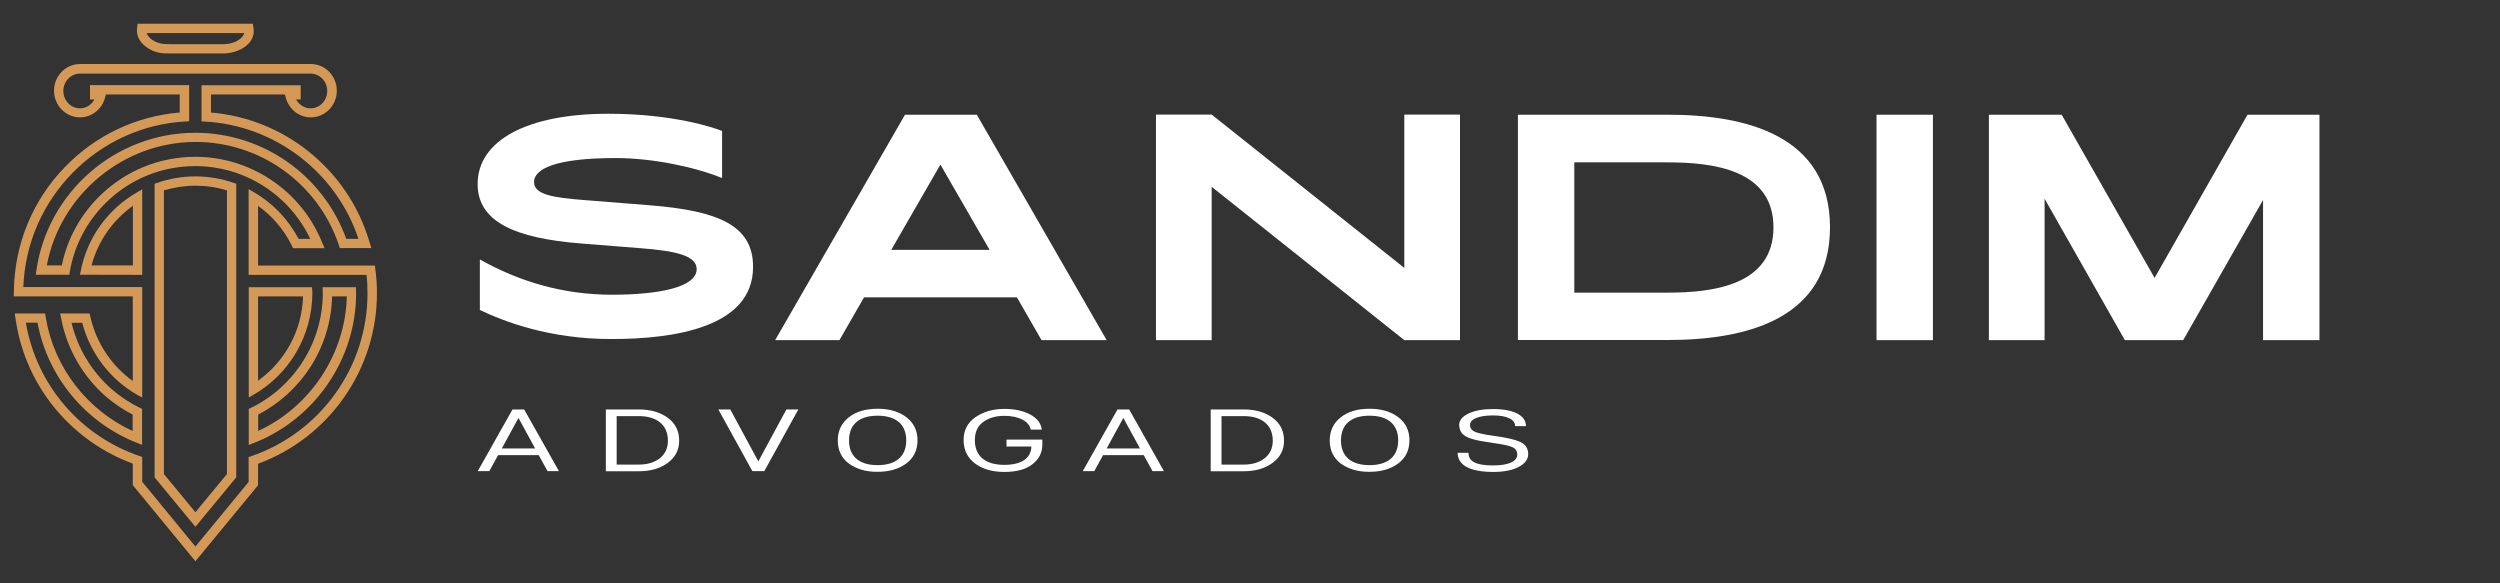<?xml version="1.0" encoding="UTF-8"?>
<!-- Generator: Adobe Illustrator 24.0.0, SVG Export Plug-In . SVG Version: 6.00 Build 0)  -->
<svg xmlns="http://www.w3.org/2000/svg" xmlns:xlink="http://www.w3.org/1999/xlink" version="1.1" id="Camada_1" x="0px" y="0px" viewBox="0 0 180 42" style="enable-background:new 0 0 180 42;" xml:space="preserve">
<rect x="0" y="0" width="180" height="42" fill="#333333" stroke="none"/>
<style type="text/css">
	.st0{fill:#FFFFFF;}
	.st1{fill:#D59957;}
</style>
<g>
	<g>
		<g>
			<g>
				<g>
					<g>
						<path class="st0" d="M34.55,22.32v-3.64c2.85,1.6,5.99,2.54,9.52,2.54c3.3,0,6.09-0.52,6.09-1.84c0-0.98-1.49-1.31-4.04-1.51        l-4.3-0.34c-4.75-0.38-7.43-1.56-7.43-4.28c0-3.13,3.55-5.06,9.41-5.06c4.66,0,7.6,1,8.19,1.24v3.39        c-1.99-0.81-5.03-1.44-7.65-1.44c-4.38,0-5.89,0.79-5.89,1.73c0,0.91,1.41,1.12,3.56,1.29l4.77,0.38        c4.92,0.39,7.44,1.44,7.44,4.42v0.02c0,4.35-5.68,5.19-10.17,5.19C39.56,24.42,36.3,23.15,34.55,22.32z"></path>
						<path class="st0" d="M65.16,8.26h5.17l9.35,16.23h-4.69l-1.77-3.08H62.21l-1.77,3.08h-4.63L65.16,8.26z M71.25,17.99        l-3.54-6.14l-3.54,6.14H71.25z"></path>
						<path class="st0" d="M83.23,8.25h4.01l13.87,11.04V8.25h4.01v16.24h-4.01L87.24,13.45v11.04h-4.01V8.25z"></path>
						<path class="st0" d="M109.29,8.26h10.8c5.6,0,11.67,1.48,11.67,8.11c0,6.63-6.07,8.11-11.67,8.11h-10.8V8.26z M120.08,21.07        c3.23,0,7.61-0.52,7.61-4.7c0-4.17-4.38-4.68-7.61-4.68h-6.73v9.38H120.08z"></path>
						<path class="st0" d="M135.11,8.26h4.06v16.23h-4.06V8.26z"></path>
						<path class="st0" d="M143.2,8.26h5.24l6.69,11.75l6.69-11.75H167v16.23h-4.06V14.4l-5.75,10.09h-4.2l-5.78-10.18v10.18h-4.01        V8.26z"></path>
					</g>
					<g>
						<path class="st0" d="M39.42,33.92l-0.63-1.15h-2.93l-0.63,1.15H34.4l2.5-4.44h0.84l2.5,4.44H39.42z M36.13,32.29h2.4l-1.2-2.2        L36.13,32.29z"></path>
						<path class="st0" d="M43.62,33.92v-4.44H46c0.84,0,1.53,0.2,2.08,0.6c0.54,0.4,0.82,0.94,0.82,1.65c0,0.67-0.28,1.2-0.83,1.6        c-0.54,0.4-1.23,0.6-2.07,0.6H43.62z M44.39,33.45H46c0.61,0,1.11-0.15,1.5-0.45c0.39-0.31,0.59-0.73,0.59-1.27        c0-1.17-0.84-1.77-2.09-1.77h-1.6V33.45z"></path>
						<path class="st0" d="M56.62,29.48h0.86l-2.45,4.44h-0.86l-2.45-4.44h0.86l2.02,3.74L56.62,29.48z"></path>
						<path class="st0" d="M61.12,33.38c-0.53-0.4-0.8-0.96-0.8-1.67c0-0.69,0.27-1.25,0.79-1.66c0.53-0.42,1.22-0.62,2.08-0.62        c0.85,0,1.55,0.21,2.08,0.62c0.53,0.41,0.79,0.96,0.79,1.65c0,0.71-0.27,1.27-0.81,1.67c-0.54,0.4-1.22,0.6-2.06,0.6        C62.36,33.98,61.67,33.77,61.12,33.38z M63.19,29.93c-1.25,0-2.06,0.56-2.06,1.78c0,1.2,0.79,1.78,2.06,1.78        c1.27,0,2.06-0.59,2.06-1.78C65.25,30.5,64.44,29.93,63.19,29.93z"></path>
						<path class="st0" d="M72.46,31.65h2.59V32c0,0.58-0.24,1.06-0.72,1.43c-0.47,0.37-1.15,0.55-2.02,0.55        c-0.85,0-1.56-0.2-2.11-0.61c-0.54-0.41-0.82-0.97-0.82-1.68c0-0.71,0.28-1.26,0.85-1.65c0.58-0.4,1.27-0.6,2.08-0.6        c0.75,0,1.37,0.14,1.86,0.4c0.5,0.27,0.78,0.63,0.84,1.09h-0.8c-0.1-0.6-0.87-0.99-1.9-0.99c-0.61,0-1.12,0.15-1.53,0.45        c-0.4,0.29-0.59,0.73-0.59,1.3c0,1.17,0.78,1.78,2.12,1.78c1.28,0,1.92-0.5,1.95-1.32h-1.79V31.65z"></path>
						<path class="st0" d="M82.98,33.92l-0.63-1.15h-2.93l-0.63,1.15h-0.83l2.5-4.44h0.84l2.5,4.44H82.98z M79.68,32.29h2.4        l-1.2-2.2L79.68,32.29z"></path>
						<path class="st0" d="M87.17,33.92v-4.44h2.38c0.84,0,1.53,0.2,2.08,0.6c0.54,0.4,0.82,0.94,0.82,1.65        c0,0.67-0.28,1.2-0.83,1.6c-0.54,0.4-1.23,0.6-2.07,0.6H87.17z M87.95,33.45h1.6c0.61,0,1.11-0.15,1.5-0.45        c0.39-0.31,0.59-0.73,0.59-1.27c0-1.17-0.84-1.77-2.09-1.77h-1.6V33.45z"></path>
						<path class="st0" d="M96.54,33.38c-0.53-0.4-0.8-0.96-0.8-1.67c0-0.69,0.27-1.25,0.79-1.66c0.53-0.42,1.22-0.62,2.08-0.62        c0.85,0,1.55,0.21,2.08,0.62c0.53,0.41,0.79,0.96,0.79,1.65c0,0.71-0.27,1.27-0.81,1.67c-0.54,0.4-1.22,0.6-2.06,0.6        C97.78,33.98,97.09,33.77,96.54,33.38z M98.61,29.93c-1.25,0-2.06,0.56-2.06,1.78c0,1.2,0.79,1.78,2.06,1.78        c1.27,0,2.06-0.59,2.06-1.78C100.67,30.5,99.86,29.93,98.61,29.93z"></path>
						<path class="st0" d="M104.95,32.6h0.78c0,0.63,0.54,0.91,1.79,0.91c1.1,0,1.72-0.29,1.72-0.78c0-0.25-0.11-0.42-0.34-0.53        c-0.22-0.11-0.7-0.21-1.42-0.31c-0.68-0.1-1.07-0.16-1.51-0.29c-0.63-0.2-0.88-0.47-0.91-0.99c0-0.34,0.22-0.62,0.66-0.83        c0.45-0.22,1.04-0.33,1.78-0.33c1.47,0,2.37,0.45,2.37,1.23h-0.78c0-0.49-0.61-0.77-1.59-0.77c-1.07,0-1.66,0.28-1.66,0.69        c0,0.22,0.12,0.38,0.35,0.49c0.24,0.1,0.7,0.2,1.36,0.29c0.91,0.12,1.54,0.27,1.91,0.44c0.38,0.18,0.57,0.47,0.57,0.88        c0,0.37-0.23,0.68-0.69,0.92c-0.46,0.24-1.06,0.36-1.82,0.36C105.81,33.98,104.95,33.48,104.95,32.6z"></path>
					</g>
				</g>
			</g>
		</g>
	</g>
	<g>
		<path class="st1" d="M12.28,3.85c-0.19,0-0.35,0-0.51-0.01c-1.09-0.09-1.97-0.87-1.91-1.71L9.9,1.71h8.31l0.05,0.39    c0.05,0.35-0.07,0.7-0.33,1c-0.4,0.46-1.11,0.74-1.85,0.75c-0.42,0-0.87,0-1.39,0L12.28,3.85z M10.56,2.38    c0.12,0.39,0.65,0.74,1.27,0.79c0.14,0.01,0.28,0.01,0.42,0.01l2.44,0c0.46,0,0.92,0,1.39,0c0.56,0,1.08-0.2,1.35-0.52    c0.06-0.07,0.13-0.17,0.16-0.28H10.56z"></path>
		<path class="st1" d="M18.04,2.13l-0.03-0.2H10.1l-0.01,0.21c-0.05,0.72,0.73,1.39,1.7,1.47c0.15,0.01,0.31,0.01,0.46,0.01l0.03,0    c0.34,0,0.67,0,1.01,0c0.47,0,0.93,0,1.4,0c0.52,0,0.97,0,1.39,0c0.68,0,1.33-0.26,1.69-0.67C17.98,2.71,18.08,2.42,18.04,2.13z     M16.08,3.4c-1.27,0.01-2.53,0-3.8,0c-0.16,0-0.31,0-0.47-0.01c-0.85-0.07-1.54-0.63-1.5-1.23c2.5,0,5,0,7.5,0    C17.9,2.81,17.09,3.39,16.08,3.4z"></path>
		<path class="st1" d="M5.76,19.78l0.05-0.26c0.46-2.4,1.96-4.48,4.1-5.7l0.33-0.19v6.16L5.76,19.78z M9.57,19.11v-4.29    c-1.47,1.05-2.51,2.55-2.98,4.29L9.57,19.11z"></path>
		<path class="st1" d="M6.02,19.56c1.33,0,2.66,0,3.99,0V14C7.99,15.16,6.49,17.17,6.02,19.56z M9.79,14.41v4.93l-3.48,0    C6.77,17.3,8.02,15.54,9.79,14.41z"></path>
		<path class="st1" d="M17.91,29.44l0.13-0.06c3.16-1.52,5.2-4.76,5.2-8.26c0-0.07-0.01-0.44-0.01-0.44l2.4,0l0.01,0.44    c0,4.75-2.98,9.09-7.43,10.8l-0.3,0.12V29.44z M18.58,31.03c3.76-1.72,6.3-5.56,6.39-9.69l-1.06,0c-0.04,1.8-0.58,3.55-1.55,5.07    c-0.94,1.46-2.24,2.64-3.77,3.44V31.03z"></path>
		<path class="st1" d="M25.41,20.9c-0.65,0-1.3,0-1.96,0c0,0.07,0,0.15,0,0.22c0,3.72-2.18,6.94-5.33,8.46v2.13    c4.26-1.64,7.28-5.77,7.28-10.59C25.41,21.04,25.41,20.97,25.41,20.9z M18.35,31.37v-1.65c1.55-0.78,2.87-1.96,3.81-3.42    c0.99-1.55,1.52-3.33,1.52-5.17l1.5,0C25.18,25.58,22.45,29.65,18.35,31.37z"></path>
		<path class="st1" d="M9.8,35.22c-0.08-0.1-0.16-0.19-0.24-0.29c0-0.13,0-0.27,0-0.4v-1.15c-2.12-0.78-4.02-2.11-5.49-3.85    c-1.56-1.84-2.57-4.07-2.93-6.45l-0.08-0.51h2.19l0.06,0.37c0.6,3.53,2.98,6.6,6.24,8.09v-1.18c-0.7-0.36-1.36-0.81-1.96-1.33    C6,27.12,4.87,25.2,4.44,23.11l-0.11-0.54h2.12l0.08,0.34c0.43,1.81,1.52,3.44,3.03,4.52v-6.09l-5.37,0l0,0l-3.2,0l0.01-0.46    c0.06-3.32,1.36-6.47,3.67-8.85c2.2-2.28,5.13-3.67,8.27-3.93V6.8H7.63L7.56,7.04C7.34,7.87,6.6,8.45,5.76,8.45    c-1.03,0-1.87-0.86-1.87-1.92s0.84-1.92,1.87-1.92h16.62c1.03,0,1.87,0.86,1.87,1.92s-0.84,1.92-1.87,1.92    c-0.84,0-1.58-0.58-1.8-1.41L20.51,6.8h-5.32v1.3c2.55,0.22,4.96,1.17,6.97,2.76c2.1,1.66,3.62,3.88,4.4,6.42l0.18,0.58h-2.27    l-0.1-0.3c-1.52-4.39-5.66-7.34-10.29-7.34c-5.2,0-9.75,3.8-10.71,8.89l1.08,0c0.39-1.9,1.33-3.63,2.73-5    c1.85-1.82,4.3-2.82,6.89-2.82c1.92,0,3.8,0.57,5.42,1.64c1.61,1.07,2.86,2.56,3.61,4.31l0.27,0.63H21.1l-0.12-0.25    c-0.56-1.11-1.39-2.08-2.4-2.8v4.3l8.41,0l0.05,0.39c0.07,0.54,0.1,1.08,0.1,1.61c0,5.47-3.43,10.38-8.56,12.27v1.17    c0,0.13,0,0.25,0,0.38c-0.08,0.1-0.16,0.19-0.24,0.29l-4.27,5.18L9.8,35.22z M14.07,39.35l3.83-4.65v-1.79l0.15-0.05    c5.03-1.71,8.41-6.43,8.41-11.74c0-0.44-0.02-0.89-0.07-1.33l-8.49,0v-6.17l0.33,0.19c1.4,0.8,2.52,1.97,3.27,3.39h0.84    c-1.52-3.19-4.73-5.24-8.28-5.24c-2.42,0-4.7,0.93-6.43,2.63c-1.39,1.37-2.29,3.1-2.61,5.01L5,19.78l-2.42,0l0.03-0.25    c0.79-5.69,5.71-9.97,11.45-9.97c4.87,0,9.22,3.06,10.87,7.64h0.88c-1.6-4.8-6.02-8.19-11.09-8.45l-0.21-0.01v-2.6h7.14v1.02    h-0.33c0.21,0.39,0.61,0.64,1.04,0.64c0.66,0,1.2-0.56,1.2-1.25s-0.54-1.25-1.2-1.25H5.76c-0.66,0-1.2,0.56-1.2,1.25    s0.54,1.25,1.2,1.25c0.44,0,0.83-0.25,1.04-0.64H6.48V6.13h7.14v2.6l-0.21,0.01C7.02,9.07,1.91,14.29,1.68,20.67l3.23,0v0l5.33,0    v7.95L9.9,28.44c-1.97-1.12-3.41-3.01-3.98-5.2H5.15c0.44,1.84,1.46,3.53,2.89,4.78c0.62,0.54,1.32,1,2.06,1.36l0.13,0.06v2.59    l-0.3-0.12c-3.74-1.44-6.5-4.75-7.23-8.68H1.86c0.77,4.48,3.9,8.15,8.23,9.62l0.15,0.05v1.79L14.07,39.35z"></path>
		<path class="st1" d="M26.91,21.12c0-0.52-0.03-1.05-0.1-1.58l-0.02-0.2l-8.44,0V14.4c1.2,0.77,2.17,1.84,2.82,3.12l0.06,0.12h1.8    l-0.14-0.32c-0.74-1.71-1.96-3.17-3.53-4.21c-1.59-1.05-3.42-1.61-5.3-1.61c-2.54,0-4.93,0.98-6.74,2.76    c-1.41,1.39-2.34,3.14-2.7,5.07l-1.52,0C3.96,13.99,8.63,10,14.07,10c4.73,0,8.95,3.01,10.5,7.49l0.05,0.15h1.81l-0.09-0.29    c-0.77-2.5-2.26-4.68-4.32-6.31c-2.04-1.61-4.47-2.55-7.06-2.73V6.57h6.25V6.7h-0.5l0.08,0.28c0.2,0.74,0.85,1.25,1.59,1.25    c0.91,0,1.65-0.76,1.65-1.7s-0.74-1.7-1.65-1.7H5.76c-0.91,0-1.65,0.76-1.65,1.7s0.74,1.7,1.65,1.7c0.74,0,1.39-0.51,1.59-1.25    L7.43,6.7h-0.5V6.57h6.25V8.3c-3.17,0.22-6.12,1.59-8.33,3.88c-2.27,2.35-3.55,5.44-3.61,8.7l0,0.23l3.23,0l0,0l5.34,0v6.72    c-1.74-1.1-2.99-2.86-3.47-4.88l-0.04-0.17H4.6l0.06,0.27c0.42,2.04,1.52,3.92,3.1,5.3c0.62,0.54,1.3,1,2.04,1.36v1.65    c-3.5-1.47-6.04-4.65-6.68-8.39l-0.03-0.19H1.33l0.04,0.26c0.35,2.34,1.35,4.53,2.88,6.34c1.48,1.75,3.39,3.08,5.54,3.83v1.42    c0,0.07,0,0.14,0,0.2c1.43,1.73,2.86,3.46,4.28,5.2c1.43-1.73,2.85-3.46,4.28-5.2c0-0.06,0-0.13,0-0.19v-1.44    C23.48,31.41,26.91,26.57,26.91,21.12z M18.13,33.07v1.71h0l0,0c-1.35,1.64-2.7,3.28-4.06,4.92c-1.35-1.64-2.71-3.28-4.06-4.92    l0,0h0v-1.71c-4.4-1.49-7.71-5.34-8.42-10.05h1.29c0.68,3.99,3.44,7.27,7.13,8.69v-2.13c-0.76-0.36-1.47-0.83-2.11-1.39    c-1.55-1.35-2.61-3.17-3.02-5.17H6.1c0.54,2.27,1.98,4.13,3.92,5.23V20.9c-1.78,0-3.55,0-5.33,0c0,0,0,0,0,0c-0.65,0-1.3,0-1.96,0    c0,0,0,0,0,0c-0.42,0-0.85,0-1.27,0C1.57,14.25,6.82,8.86,13.4,8.52V6.35H6.7v0.58h0.43C6.96,7.55,6.41,8.01,5.76,8.01    c-0.78,0-1.42-0.66-1.42-1.47c0-0.81,0.64-1.47,1.42-1.47h16.62c0.78,0,1.42,0.66,1.42,1.47c0,0.81-0.64,1.47-1.42,1.47    c-0.64,0-1.2-0.45-1.37-1.08h0.43V6.35h-6.7v2.17c5.38,0.28,9.87,3.94,11.39,8.9h-1.34c-1.54-4.44-5.76-7.64-10.72-7.64    c-5.72,0-10.47,4.26-11.23,9.78c0.66,0,1.32,0,1.98,0c0.32-1.94,1.25-3.73,2.67-5.13c1.77-1.74,4.1-2.69,6.58-2.69    c3.76,0,7.16,2.29,8.62,5.68h-1.31c-0.73-1.45-1.87-2.63-3.25-3.42v5.56c2.82,0,5.64,0,8.46,0c0.06,0.51,0.1,1.03,0.1,1.55    C26.69,26.67,23.1,31.38,18.13,33.07z"></path>
		<path class="st1" d="M17.91,20.68l4.56,0l0.01,0.21c0,0.06,0.01,0.13,0.01,0.19c0,3.05-1.63,5.85-4.25,7.35l-0.33,0.19V20.68z     M18.58,27.41c1.97-1.41,3.17-3.64,3.24-6.07l-3.24,0V27.41z"></path>
		<path class="st1" d="M22.26,21.12c0-0.01,0-0.02,0-0.03c0-0.06,0-0.12-0.01-0.18c-1.38,0-2.75,0-4.13,0v7.33    C20.6,26.82,22.26,24.16,22.26,21.12z M18.35,27.83v-6.71l3.68,0C22.03,23.84,20.63,26.37,18.35,27.83z"></path>
		<path class="st1" d="M11.13,34.37V13.23l0.15-0.05c0.9-0.32,1.84-0.48,2.79-0.48c0.95,0,1.89,0.16,2.79,0.48l0.15,0.05v21.14    l-2.94,3.56L11.13,34.37z M14.07,36.88l2.27-2.75V13.71c-0.74-0.23-1.5-0.34-2.27-0.34c-0.77,0-1.53,0.12-2.27,0.34v20.42    L14.07,36.88z"></path>
		<path class="st1" d="M11.35,13.39v20.9c0.91,1.1,1.81,2.2,2.72,3.3l2.72-3.3V13.39c-0.86-0.3-1.77-0.46-2.72-0.46    C13.12,12.92,12.21,13.09,11.35,13.39z M16.56,34.21l-2.49,3.02l-2.49-3.02V13.55c0.8-0.27,1.64-0.4,2.49-0.4    c0.85,0,1.69,0.13,2.49,0.4V34.21z"></path>
	</g>
</g>
</svg>
